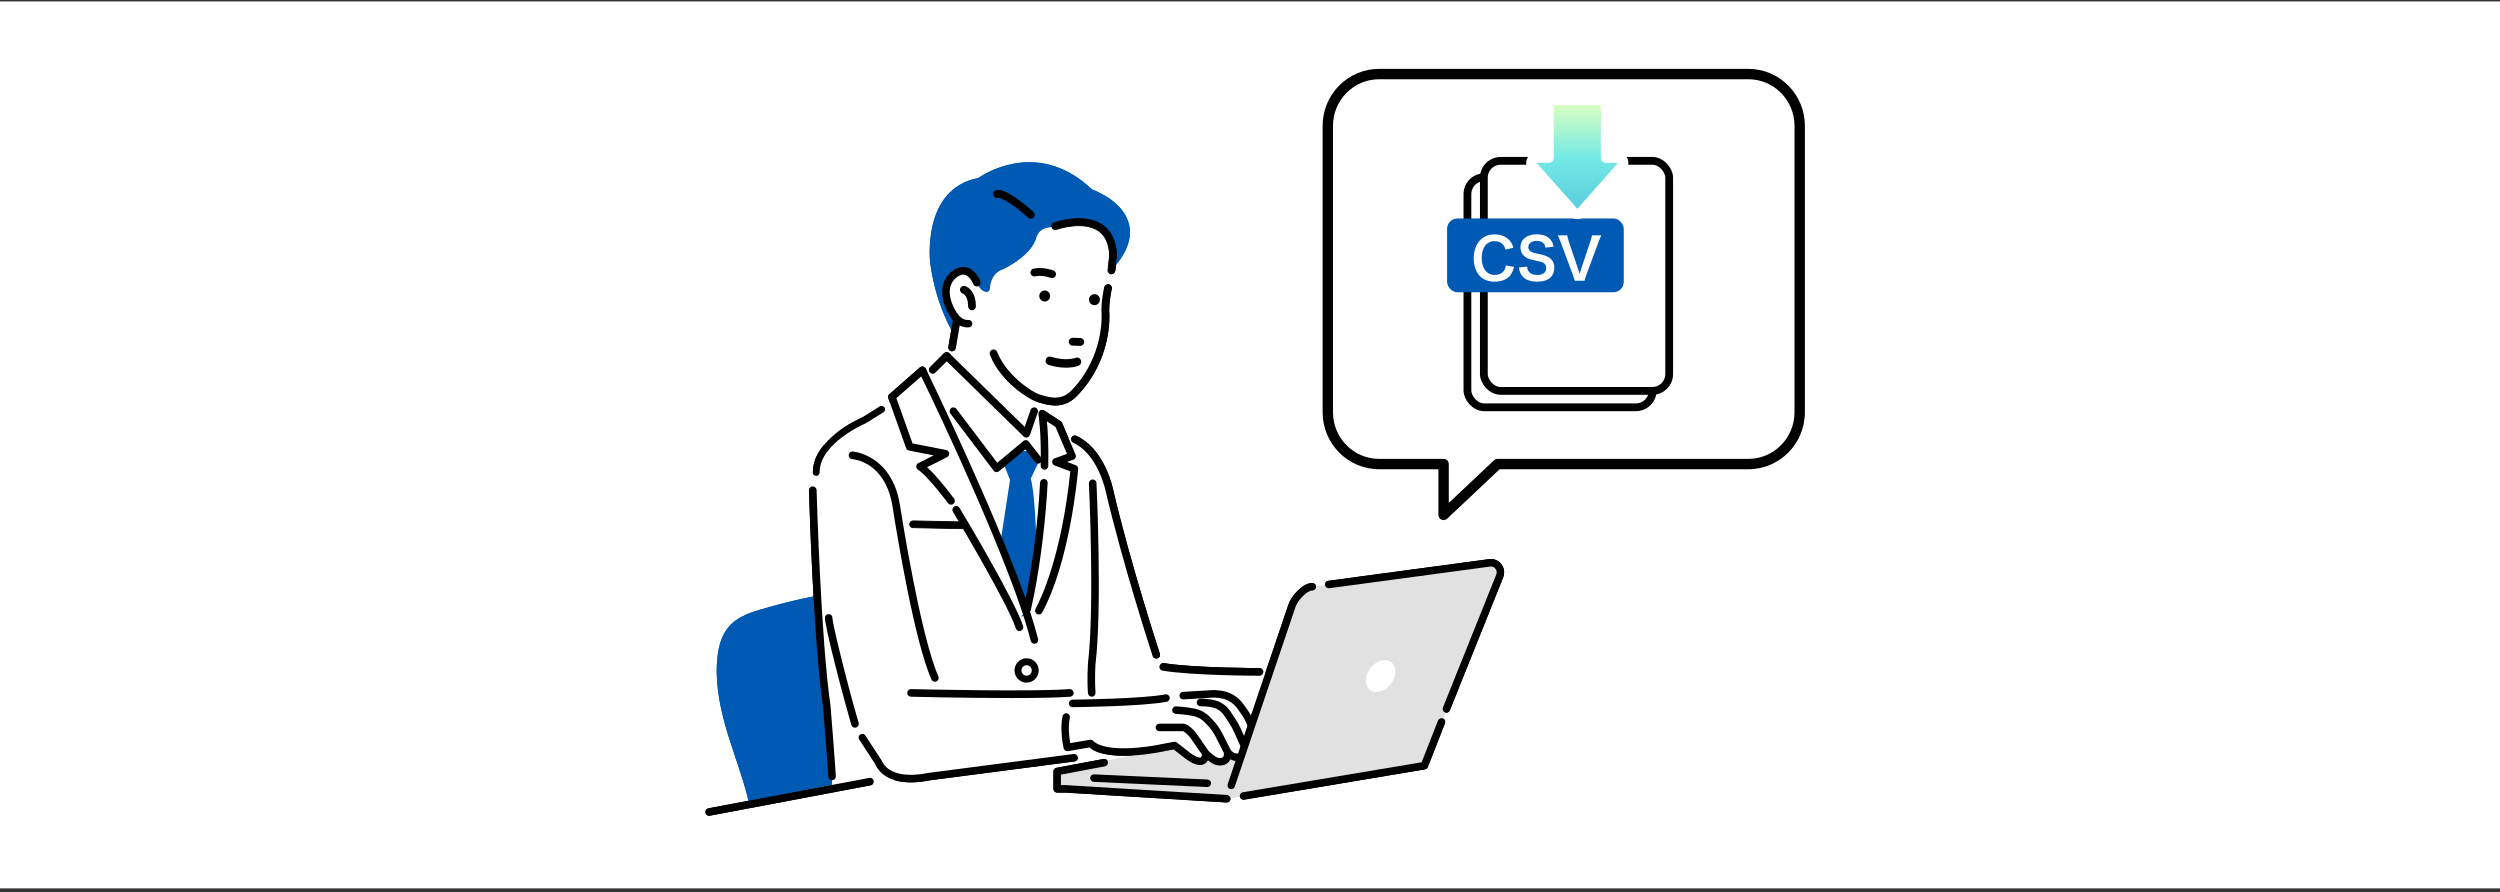<svg width="482" height="172" viewBox="0 0 482 172" fill="none" xmlns="http://www.w3.org/2000/svg">
<rect x="0" y="0" width="482" height="172" fill="#333333" stroke="none"/>
<rect width="482" height="171" transform="translate(0 0.277)" fill="white"/>
<g clip-path="url(#clip0_7003_133443)">
<path d="M171.76 124.634C171.347 121.808 170.826 119 170.202 116.21C170.084 115.69 169.878 115.237 169.338 115.066C169.188 115.019 169.023 115.005 168.878 114.939C168.784 114.896 168.601 114.693 168.465 114.575C167.732 113.937 166.69 113.563 165.727 113.525C165.333 113.511 164.892 113.573 164.549 113.79C159.065 114.438 153.638 115.516 148.328 117.033C146.023 117.69 143.526 118.314 141.591 119.808C139.629 121.325 138.737 123.646 138.404 126.053C137.77 130.6 138.563 135.195 139.756 139.587C140.967 144.04 143.145 149.495 144.342 154.468L172.713 148.805V148.29C172.732 142.593 172.582 130.269 171.76 124.634Z" fill="#005AB4"/>
<path d="M160.408 149.7C160.408 149.7 156.512 109.566 156.512 98.291C156.512 98.291 156.066 87.66 160.244 84.129L175.634 75.265L182.512 69.578L197.479 84.091L200.263 79.888L204.742 84.412C204.742 84.412 209.047 84.124 212.206 88.747C212.206 88.747 213.929 92.217 214.789 97.71C214.789 97.71 222.958 127.411 224.263 128.579L250.385 130.025L248.662 141.588L214.502 143.9L160.535 152.281L160.413 149.7H160.408Z" fill="white"/>
<path d="M160.408 149.7C160.408 149.7 156.512 109.566 156.512 98.291C156.512 98.291 156.066 87.66 160.244 84.129L175.634 75.265L182.512 69.578L197.479 84.091L200.263 79.888L204.742 84.412C204.742 84.412 209.047 84.124 212.206 88.747C212.206 88.747 213.929 92.217 214.789 97.71C214.789 97.71 222.958 127.846 224.263 128.579L250.385 130.025L248.662 141.588L214.502 143.9L160.535 152.281L160.413 149.7H160.408Z" fill="white"/>
<path d="M205.357 152.092L236.521 153.997L272.301 144.992L269.235 139.844H245.456L203.827 148.745V152.092H205.357Z" fill="#E1E1E1"/>
<path d="M210.432 149.487C210.573 149.354 210.76 149.288 210.948 149.298L232.798 150.29C232.991 150.3 233.169 150.385 233.296 150.527C233.427 150.669 233.493 150.853 233.483 151.047C233.465 151.434 233.15 151.737 232.765 151.737L210.883 150.744C210.488 150.725 210.178 150.385 210.197 149.988C210.206 149.794 210.286 149.614 210.432 149.487Z" fill="black"/>
<path d="M241.582 139.75C241.272 138.875 240.845 138.053 240.31 137.296L239.568 136.242C238.826 135.193 237.756 134.408 236.521 134.063C235.202 133.699 234.094 133.789 234.094 133.789L225.178 134.588C221.094 135.387 210.052 135.58 207.634 135.614C207.488 135.094 207.39 134.786 207.39 134.786L181.221 135.963C178.667 132.616 175.343 109.628 175.343 109.628C174.066 98.732 167.761 96.094 167.761 96.094L164.84 139.561L169.718 146.94C171.765 151.573 179.174 149.772 179.174 149.772L208.329 145.952C208.615 145.309 208.761 144.515 208.812 143.65L210.61 143.338C213.934 146.552 224.793 144.108 224.793 144.108L226.836 143.721L229.136 145.522C232.972 148.481 232.84 145.267 232.84 145.267C234.117 146.434 234.714 146.883 235.629 146.86C237.338 146.817 237.056 145.007 237.056 145.007C238.009 146.193 239.085 146.065 239.563 145.909C240.582 145.579 240.254 143.721 240.254 143.721C241.019 144.477 241.93 144.08 241.93 144.08C242.826 143.74 242.15 141.343 241.582 139.745V139.75Z" fill="white"/>
<path d="M206.15 135.625C208.568 135.592 221.094 135.389 225.178 134.59L234.094 133.791C234.094 133.791 235.202 133.701 236.521 134.065C237.756 134.41 238.822 135.195 239.568 136.244L240.31 137.299C240.845 138.055 241.272 138.878 241.582 139.752C242.15 141.35 242.831 143.747 241.929 144.087C241.929 144.087 241.019 144.489 240.253 143.728C240.253 143.728 240.582 145.586 239.563 145.916C239.084 146.072 238.009 146.2 237.056 145.014C237.056 145.014 237.338 146.824 235.629 146.867C234.714 146.89 234.117 146.441 232.84 145.274C232.84 145.274 232.967 148.488 229.136 145.529L226.836 143.728L224.793 144.115C224.793 144.115 213.929 146.559 210.61 143.345L208.812 143.657L205.145 144.267C205.145 144.267 204.305 138.537 206.15 135.635V135.625Z" fill="white"/>
<path d="M204.859 138.083C204.944 137.695 205.329 137.445 205.719 137.534C206.104 137.62 206.352 138.007 206.263 138.4C205.892 140.078 206.141 142.148 206.338 143.278L210.118 142.626C210.343 142.588 210.573 142.659 210.737 142.819C213.23 145.235 221.348 144.063 224.263 143.406L226.334 143.013C226.535 142.975 226.747 143.027 226.906 143.155L229.207 144.956C230.911 146.27 231.451 146.053 231.507 146.025C231.643 145.954 231.714 145.694 231.742 145.486L229.554 142.318C229.484 142.214 229.404 142.115 229.324 142.021C228.587 141.174 228.174 141.004 228.094 140.976H223.526C223.132 140.976 222.808 140.65 222.808 140.253C222.808 139.856 223.132 139.529 223.526 139.529H228.108C228.108 139.529 228.132 139.529 228.141 139.529C228.446 139.529 229.211 139.7 230.404 141.07C230.521 141.203 230.629 141.345 230.733 141.491L233.014 144.791C234.146 145.821 234.601 146.143 235.193 146.143C235.211 146.143 235.226 146.143 235.244 146.143C235.648 146.133 235.77 145.987 235.808 145.939C235.972 145.746 235.991 145.405 235.981 145.216L234.432 142.139C233.981 141.245 233.399 140.428 232.704 139.714L232.263 139.26C231.653 138.631 230.883 138.21 230.033 138.036C228.545 137.733 226.7 137.634 226.681 137.634C226.488 137.624 226.31 137.539 226.183 137.397C226.057 137.256 225.986 137.066 226 136.877C226.019 136.49 226.338 136.187 226.719 136.187C226.728 136.187 226.742 136.187 226.751 136.187C226.831 136.187 228.714 136.286 230.319 136.617C231.451 136.849 232.479 137.412 233.291 138.248L233.733 138.702C234.531 139.525 235.197 140.461 235.709 141.486L237.282 144.602C237.949 145.401 238.625 145.339 238.967 145.226C239.197 145.15 239.249 144.427 239.179 143.926L237.902 141.075C237.611 140.423 237.254 139.789 236.855 139.198L235.958 137.88C235.465 137.156 234.737 136.641 233.911 136.433C232.709 136.13 231.488 136.168 231.474 136.168C231.465 136.168 231.456 136.168 231.446 136.168C231.061 136.168 230.742 135.861 230.728 135.469C230.714 135.072 231.024 134.731 231.418 134.717C231.474 134.717 232.845 134.665 234.258 135.024C235.427 135.322 236.456 136.045 237.146 137.057L238.042 138.376C238.493 139.038 238.888 139.742 239.216 140.475L240.47 143.273C240.789 143.524 241.118 143.458 241.24 143.42C241.319 143.188 241.324 142.219 240.531 139.983C240.244 139.18 239.845 138.414 239.348 137.709L238.606 136.655C237.944 135.719 237.005 135.048 235.958 134.755C234.789 134.429 233.789 134.5 233.78 134.504L228.16 134.84C228.16 134.84 228.132 134.84 228.118 134.84C227.737 134.84 227.418 134.542 227.399 134.159C227.376 133.762 227.681 133.417 228.075 133.393L233.681 133.058C233.681 133.058 234.906 132.958 236.343 133.36C237.709 133.738 238.93 134.613 239.784 135.818L240.526 136.873C241.099 137.686 241.559 138.57 241.892 139.501C243.005 142.63 242.986 144.299 241.836 144.753C241.7 144.81 241.23 144.985 240.629 144.885C240.479 146.086 239.812 146.474 239.423 146.601C239.075 146.715 238.183 146.913 237.216 146.389C237.141 146.563 237.042 146.719 236.925 146.861C236.662 147.178 236.165 147.566 235.291 147.585C235.263 147.585 235.24 147.585 235.211 147.585C234.305 147.585 233.643 147.206 232.897 146.592C232.723 146.909 232.484 147.145 232.183 147.306C231.268 147.783 230.01 147.391 228.338 146.1L226.291 144.498L224.578 144.819C224.141 144.918 213.827 147.173 210.033 144.11L205.897 144.824C205.517 144.89 205.16 144.649 205.075 144.275C204.996 143.916 204.291 140.702 204.869 138.083H204.859Z" fill="black"/>
<path d="M224.943 135.299C220.305 136.207 207.342 136.335 206.793 136.344H206.788C206.394 136.344 206.075 136.023 206.07 135.626C206.07 135.224 206.385 134.898 206.784 134.893C207.333 134.888 220.249 134.742 224.671 133.877C225.065 133.801 225.441 134.056 225.516 134.449C225.591 134.841 225.338 135.224 224.948 135.299H224.943Z" fill="black"/>
<path d="M249.117 116.691L236.521 153.998L274.61 147.617L289.168 110.985C289.535 109.95 288.938 108.863 287.957 108.569C287.713 108.499 287.455 108.489 287.201 108.522L252.995 113.127C251.539 113.117 249.624 115.315 249.117 116.691Z" fill="#E1E1E1"/>
<path d="M255.61 112.258C255.727 112.102 255.896 112.007 256.084 111.979L287.108 107.8C287.483 107.748 287.84 107.772 288.164 107.871C288.835 108.074 289.403 108.552 289.723 109.185C290.046 109.824 290.089 110.547 289.849 111.223L289.84 111.251L279.53 136.948C279.417 137.223 279.159 137.402 278.863 137.402C278.769 137.402 278.68 137.383 278.596 137.35C278.417 137.279 278.277 137.138 278.201 136.963C278.126 136.783 278.126 136.589 278.197 136.41L288.497 110.726C288.6 110.429 288.577 110.117 288.441 109.838C288.3 109.559 288.051 109.346 287.755 109.256C287.629 109.218 287.478 109.209 287.305 109.233L256.281 113.411C256.093 113.44 255.906 113.388 255.751 113.274C255.596 113.156 255.497 112.986 255.474 112.792C255.45 112.598 255.497 112.409 255.615 112.258H255.61Z" fill="black"/>
<path d="M239.634 152.743L274.094 146.967L277.249 138.926C277.319 138.746 277.455 138.604 277.634 138.529C277.807 138.453 278.005 138.448 278.183 138.519C278.361 138.59 278.502 138.727 278.577 138.907C278.652 139.086 278.657 139.28 278.587 139.46L275.282 147.879C275.188 148.115 274.976 148.286 274.732 148.328L239.873 154.171C239.836 154.176 239.793 154.18 239.756 154.18C239.404 154.18 239.103 153.925 239.047 153.575C238.981 153.183 239.249 152.805 239.638 152.743H239.634Z" fill="black"/>
<path d="M236.699 151.194L248.441 116.463C248.441 116.463 248.446 116.444 248.45 116.439C249.042 114.832 251.155 112.402 253.009 112.402C253.202 112.402 253.38 112.478 253.516 112.62C253.652 112.757 253.723 112.941 253.723 113.135C253.723 113.532 253.399 113.854 252.99 113.854C252.004 113.854 250.277 115.664 249.802 116.936L238.065 151.662C237.967 151.955 237.694 152.154 237.385 152.154C237.305 152.154 237.225 152.14 237.155 152.116C236.779 151.988 236.577 151.577 236.704 151.194H236.699Z" fill="black"/>
<path d="M136.126 156.144C136.234 155.983 136.399 155.875 136.586 155.842L167.605 149.975C167.793 149.937 167.985 149.975 168.145 150.089C168.305 150.197 168.413 150.363 168.446 150.552C168.478 150.741 168.441 150.935 168.333 151.095C168.225 151.256 168.061 151.365 167.873 151.398L136.854 157.265C136.807 157.274 136.765 157.279 136.718 157.279C136.37 157.279 136.075 157.028 136.014 156.688C135.981 156.499 136.018 156.305 136.126 156.144Z" fill="black"/>
<path d="M269.019 129.429C269.038 131.045 267.78 132.766 266.212 133.272C264.644 133.778 263.353 132.875 263.334 131.253C263.315 129.637 264.573 127.916 266.141 127.41C267.709 126.904 269.001 127.807 269.019 129.429Z" fill="white"/>
<path d="M165.582 141.96C165.652 141.78 165.784 141.633 165.957 141.553C166.131 141.473 166.328 141.468 166.507 141.534C166.685 141.6 166.831 141.737 166.901 141.903L170 146.644C171.77 150.662 178.563 149.084 178.633 149.069C178.657 149.065 178.685 149.06 178.709 149.055L206.995 145.368C207.389 145.316 207.751 145.6 207.802 145.992C207.854 146.389 207.572 146.753 207.183 146.805L178.939 150.488C178.68 150.549 177.314 150.842 175.624 150.842C175.342 150.842 175.065 150.833 174.802 150.818C171.76 150.634 169.648 149.396 168.699 147.249L165.605 142.513C165.525 142.338 165.521 142.139 165.587 141.96H165.582Z" fill="black"/>
<path d="M202.924 83.686C202.924 83.686 203.145 109.819 198.042 117.42L178.507 76.534L181.169 72.289L196.488 85.142L202.924 83.691V83.686Z" fill="white"/>
<path d="M192.896 104.541L194.732 92.529L193.385 89.154C193.23 88.884 193.159 89.371 193.385 89.154L195.478 87.149C195.605 87.031 195.769 86.965 195.938 86.965H198.934C199.14 86.965 199.338 87.059 199.464 87.225L200.239 88.232C200.394 88.435 200.422 88.704 200.314 88.936L198.727 92.297C199.699 95.602 199.887 107.24 199.915 107.817C199.915 107.907 199.624 110.455 199.591 110.54L197.45 118.481C197.356 118.732 197.131 118.902 196.868 118.921C196.854 118.921 198.046 117.418 198.032 117.418C197.784 117.418 196.901 115.768 196.784 115.546L192.892 104.541C192.873 104.683 192.826 104.413 192.892 104.541H192.896Z" fill="#005AB4"/>
<path d="M197.93 126.914C199.217 126.914 200.264 127.968 200.264 129.264C200.264 130.559 199.217 131.613 197.93 131.613C196.644 131.613 195.597 130.559 195.597 129.264C195.597 127.968 196.644 126.914 197.93 126.914ZM197.93 130.266C198.48 130.266 198.926 129.817 198.926 129.264C198.926 128.71 198.48 128.261 197.93 128.261C197.381 128.261 196.935 128.71 196.935 129.264C196.935 129.817 197.381 130.266 197.93 130.266Z" fill="black"/>
<path d="M188.597 34.331C189.202 33.911 191.789 32.228 195.456 31.552C199.249 30.852 204.93 31.155 210.526 36.525C211.498 36.879 216.728 38.988 217.7 43.361C218.367 46.367 216.86 49.676 213.212 53.188C213.165 53.231 213.113 53.269 213.062 53.297L202.752 58.748C202.752 58.748 202.714 58.767 202.691 58.776L188.672 64.501L185.794 66.24C185.681 66.311 185.555 66.34 185.428 66.335C185.231 66.33 185.038 66.236 184.911 66.065C184.738 65.829 180.597 60.147 179.348 50.735C179.329 50.593 177.62 36.444 188.592 34.327L188.597 34.331Z" fill="#005AB4"/>
<path d="M177.837 71.394C177.837 71.394 194.93 104.901 198.705 120.326C198.705 120.326 182.499 93.301 177.391 89.949L182.273 87.491L175.391 86.148L171.963 76.543L177.832 71.394H177.837Z" fill="white"/>
<path d="M200.924 79.773C200.924 79.773 202.924 92.381 198.704 114.287L198.037 117.416L198.704 120.324C198.704 120.324 207.582 99.108 207.14 90.391L203.586 89.048L206.694 87.933L204.089 81.83L200.92 79.773H200.924Z" fill="white"/>
<path d="M182.109 68.387L183.118 69.328C183.719 66.931 184.564 63.211 184.475 61.603C184.475 61.603 180.607 56.484 183.137 53.657C183.137 53.657 186.47 50.187 188.33 54.498L188.79 55.335C189.081 55.865 189.602 56.224 190.198 56.309C190.55 56.285 190.827 56.006 190.851 55.652C190.912 54.617 191.306 52.575 193.452 51.903C193.452 51.903 198.893 49.355 199.813 45.824C200.057 44.888 200.799 44.165 201.743 43.957C202.053 43.891 202.386 43.815 202.729 43.744C206.452 42.94 207.24 42.189 210.315 43.356C214.813 45.068 213.804 47.739 214.231 48.254C214.231 48.254 214.588 47.483 214.146 50.934C214.146 50.934 212.78 58.942 213.47 61.537C213.47 61.537 213.47 62.696 213.034 64.227C212.564 67.13 211.269 71.465 207.729 75.738C206.269 77.501 203.865 78.087 201.715 77.326C200.959 77.062 200.466 77.114 199.823 76.891C199.752 77.378 199.992 76.901 199.926 77.681L201.466 81.534L201.808 84.677L201.757 88.832L197.987 84.753L193.583 88.516L191.672 89.04L178.212 72.5L182.123 68.378L182.109 68.387Z" fill="white"/>
<path d="M166.324 80.442L169.657 78.367C169.962 78.178 170.366 78.272 170.554 78.58C170.742 78.887 170.648 79.289 170.342 79.483L166.967 81.581C166.939 81.6 166.906 81.615 166.878 81.629C166.788 81.666 157.981 85.444 158.023 91.088C158.023 91.447 157.737 91.745 157.38 91.75H157.375C157.018 91.75 156.727 91.461 156.723 91.102C156.676 84.758 165.502 80.801 166.324 80.447V80.442Z" fill="black"/>
<path d="M163.873 87.237C164.018 87.105 164.206 87.038 164.398 87.053C164.474 87.053 171.891 87.592 173.502 97.306V97.349C173.91 99.92 177.521 122.677 180.915 130.406C180.995 130.586 180.999 130.784 180.929 130.969C180.859 131.153 180.722 131.295 180.544 131.375C180.45 131.418 180.352 131.437 180.248 131.437C179.957 131.437 179.694 131.267 179.577 130.997C176.319 123.575 173.023 103.65 172.089 97.717L172.06 97.542C170.647 89.014 164.577 88.537 164.319 88.523C163.915 88.499 163.61 88.149 163.633 87.748C163.643 87.554 163.732 87.369 163.877 87.242L163.873 87.237Z" fill="black"/>
<path d="M156.174 94.025C156.31 93.884 156.488 93.799 156.686 93.794C156.873 93.784 157.056 93.851 157.202 93.988C157.347 94.125 157.432 94.314 157.441 94.527C157.474 95.699 158.268 123.349 160.113 135.985C160.113 135.999 160.113 136.018 160.117 136.032C160.155 136.481 161.019 147.079 161.146 149.66C161.155 149.859 161.089 150.043 160.958 150.19C160.826 150.336 160.648 150.422 160.451 150.431H160.418C160.028 150.431 159.709 150.124 159.69 149.731C159.573 147.306 158.761 137.303 158.667 136.178C156.756 123.084 155.991 94.834 155.981 94.55C155.977 94.352 156.047 94.167 156.178 94.025H156.174Z" fill="black"/>
<path d="M159.071 118.921C159.188 118.534 159.601 118.316 159.986 118.435C160.333 118.543 160.545 118.884 160.493 119.229C160.531 120.335 163.268 131.6 165.54 139.357C165.596 139.546 165.573 139.745 165.479 139.915C165.385 140.09 165.23 140.213 165.042 140.27C164.977 140.289 164.906 140.298 164.836 140.298C164.517 140.298 164.226 140.081 164.136 139.769C162.742 135.004 158.751 119.947 159.066 118.917L159.071 118.921Z" fill="black"/>
<path d="M175.169 133.032C175.309 132.905 175.483 132.843 175.671 132.857C175.901 132.862 198.854 133.429 206.215 132.857C206.234 132.857 206.248 132.857 206.267 132.857C206.647 132.857 206.971 133.151 207 133.538C207.032 133.945 206.727 134.299 206.328 134.328C204.126 134.498 200.323 134.583 195.028 134.583C186.032 134.583 175.727 134.332 175.633 134.328C175.436 134.323 175.258 134.243 175.122 134.101C174.985 133.959 174.915 133.77 174.92 133.576C174.924 133.368 175.014 133.174 175.169 133.037V133.032Z" fill="black"/>
<path d="M185.412 101.929C185.765 101.929 186.056 101.645 186.06 101.286C186.07 100.927 185.783 100.624 185.422 100.62L176.042 100.426C175.68 100.44 175.384 100.705 175.38 101.069C175.37 101.428 175.657 101.731 176.018 101.735L185.394 101.929H185.408H185.412Z" fill="black"/>
<path d="M185.414 102.012C185.808 102.012 186.137 101.691 186.146 101.289C186.156 100.883 185.832 100.547 185.428 100.538L176.052 100.344C175.635 100.358 175.315 100.67 175.306 101.067C175.297 101.474 175.62 101.809 176.024 101.819L185.405 102.012H185.419H185.414ZM176.052 100.509L185.428 100.703C185.743 100.708 185.991 100.972 185.987 101.289C185.982 101.601 185.724 101.852 185.419 101.852H185.405L176.029 101.658C175.714 101.653 175.466 101.388 175.47 101.072C175.475 100.764 175.728 100.523 176.057 100.509H176.052Z" fill="black"/>
<path d="M223.54 128.46C223.573 128.266 223.676 128.096 223.836 127.978C223.995 127.864 224.188 127.817 224.38 127.85C230.188 128.796 242.704 128.805 242.826 128.805C243.23 128.805 243.559 129.136 243.559 129.543C243.559 129.949 243.23 130.28 242.826 130.28C242.31 130.28 230.07 130.271 224.145 129.306C223.746 129.24 223.474 128.862 223.54 128.46Z" fill="black"/>
<path d="M206.564 84.398C206.733 84.029 207.17 83.868 207.536 84.034C209.803 85.079 211.742 87.192 213.141 90.141C214.235 92.453 214.63 94.472 214.644 94.552C218.066 109.093 223.569 125.884 223.616 126.021C223.752 126.404 223.55 126.825 223.17 126.962C223.09 126.99 223.01 127.004 222.926 127.004C222.616 127.004 222.339 126.806 222.235 126.513C222.188 126.376 216.625 109.377 213.212 94.864C213.198 94.793 211.771 87.608 206.926 85.372C206.747 85.291 206.611 85.145 206.545 84.96C206.475 84.776 206.484 84.577 206.564 84.398Z" fill="black"/>
<path d="M209.755 127.91C211.069 116.943 209.952 93.453 209.943 93.217C209.924 92.81 210.234 92.465 210.638 92.442C211.041 92.432 211.384 92.739 211.403 93.141C211.412 93.378 212.53 117.042 211.21 128.052C211.192 128.35 211.032 131.04 211.21 133.536C211.224 133.729 211.163 133.923 211.037 134.07C210.91 134.216 210.731 134.306 210.534 134.32C210.515 134.32 210.497 134.32 210.483 134.32C210.102 134.32 209.783 134.018 209.755 133.635C209.558 130.85 209.755 127.939 209.755 127.905V127.91Z" fill="black"/>
<path d="M196.558 121.573C196.628 121.573 196.694 121.564 196.765 121.54C197.107 121.427 197.29 121.053 197.178 120.713C195.45 115.489 185.337 98.604 184.905 97.933C184.713 97.63 184.309 97.54 184.009 97.739C183.708 97.933 183.619 98.339 183.816 98.642C183.92 98.802 194.267 116.057 195.948 121.124C196.037 121.399 196.29 121.573 196.563 121.573H196.558Z" fill="black"/>
<path d="M196.558 121.657C196.638 121.657 196.713 121.643 196.788 121.619C196.976 121.558 197.126 121.426 197.211 121.251C197.3 121.076 197.314 120.877 197.248 120.688C195.544 115.545 185.558 98.806 184.966 97.893C184.863 97.728 184.699 97.614 184.506 97.572C184.314 97.529 184.121 97.567 183.957 97.671C183.793 97.78 183.68 97.941 183.638 98.134C183.596 98.328 183.633 98.522 183.736 98.688C183.835 98.839 194.201 116.15 195.858 121.151C195.957 121.454 196.239 121.657 196.553 121.657H196.558ZM184.356 97.714C184.398 97.714 184.436 97.714 184.478 97.728C184.628 97.761 184.755 97.851 184.835 97.978C185.422 98.895 195.398 115.606 197.098 120.74C197.145 120.887 197.135 121.043 197.07 121.175C196.999 121.312 196.887 121.416 196.741 121.463C196.685 121.482 196.624 121.492 196.563 121.492C196.319 121.492 196.098 121.336 196.023 121.099C194.323 115.97 183.981 98.749 183.882 98.598C183.797 98.47 183.769 98.314 183.802 98.168C183.835 98.016 183.919 97.889 184.051 97.808C184.145 97.747 184.248 97.714 184.361 97.714H184.356Z" fill="black"/>
<path d="M171.483 75.987L177.352 70.839C177.521 70.692 177.751 70.631 177.971 70.673C178.197 70.716 178.38 70.858 178.483 71.066C178.633 71.359 191.619 98.101 197.718 115.388L197.981 114.155C199.239 107.631 200.164 99.94 200.521 93.052C200.54 92.66 200.868 92.353 201.263 92.353C201.272 92.353 201.281 92.353 201.291 92.353C201.694 92.371 202.004 92.721 201.986 93.128C201.624 100.082 200.69 107.848 199.417 114.448L198.751 117.577C198.723 117.7 198.657 117.809 198.582 117.899C199.225 119.851 199.755 121.643 200.14 123.203C200.239 123.595 199.995 123.997 199.605 124.096C199.549 124.11 199.488 124.115 199.432 124.115C199.093 124.115 198.802 123.883 198.723 123.552C195.366 109.829 180.53 78.473 177.605 72.569L172.821 76.762L175.939 85.498L182.413 86.76C182.718 86.822 182.957 87.072 183 87.384C183.042 87.696 182.882 88.004 182.601 88.141L178.746 90.079C180.028 91.227 181.727 93.203 183.939 96.12C184.056 96.276 184.108 96.47 184.084 96.664C184.061 96.858 183.957 97.032 183.802 97.151C183.647 97.269 183.46 97.321 183.263 97.297C183.07 97.274 182.896 97.17 182.779 97.014C179.455 92.636 177.793 91.086 176.99 90.556C176.77 90.414 176.643 90.159 176.657 89.899C176.671 89.634 176.826 89.398 177.061 89.284L180.018 87.796L175.248 86.864C174.995 86.817 174.788 86.633 174.699 86.391L171.272 76.786C171.169 76.497 171.253 76.181 171.478 75.982L171.483 75.987Z" fill="black"/>
<path d="M199.592 117.946C199.536 117.757 199.56 117.558 199.649 117.388C200.799 115.256 204.672 107.054 206.358 90.882L203.334 89.739C203.048 89.63 202.855 89.351 202.86 89.044C202.86 88.736 203.057 88.457 203.344 88.358L205.719 87.502L203.508 82.326L201.846 81.248C202.015 82.969 202.193 85.815 202.109 89.833C202.1 90.23 201.776 90.552 201.362 90.552C200.959 90.542 200.639 90.207 200.649 89.8C200.785 83.423 200.231 80.038 200.208 79.896C200.156 79.608 200.283 79.32 200.522 79.154C200.766 78.993 201.081 78.989 201.32 79.15L204.485 81.206C204.607 81.286 204.705 81.4 204.762 81.532L207.367 87.635C207.447 87.819 207.447 88.037 207.367 88.221C207.287 88.405 207.132 88.552 206.945 88.618L205.719 89.058L207.4 89.691C207.705 89.805 207.902 90.117 207.869 90.466C207.715 92.263 206.203 108.312 200.935 118.083C200.808 118.319 200.56 118.466 200.292 118.466C200.17 118.466 200.053 118.438 199.945 118.376C199.771 118.282 199.649 118.126 199.592 117.937V117.946Z" fill="black"/>
<path d="M201.459 56.008C200.877 55.989 200.389 56.448 200.37 57.034C200.351 57.62 200.807 58.112 201.389 58.131C201.971 58.15 202.459 57.691 202.478 57.105C202.497 56.519 202.041 56.027 201.459 56.008Z" fill="black"/>
<path d="M209.958 57.741C209.939 58.327 210.394 58.819 210.977 58.838C211.559 58.857 212.047 58.398 212.066 57.812C212.085 57.226 211.629 56.734 211.047 56.715C210.465 56.697 209.977 57.155 209.958 57.741Z" fill="black"/>
<path d="M191.897 36.717C193.521 35.965 197.578 39.359 199.244 40.853C199.554 41.132 199.582 41.609 199.305 41.921C199.164 42.082 198.958 42.177 198.742 42.177C198.732 42.177 198.728 42.177 198.718 42.177C198.545 42.172 198.376 42.101 198.244 41.987C194.141 38.31 192.615 38.139 192.413 38.135C192.061 38.234 191.686 38.059 191.531 37.724C191.357 37.345 191.521 36.896 191.902 36.721L191.897 36.717Z" fill="black"/>
<path d="M199.254 51.801C201.019 51.404 202.897 52.071 203.108 52.146C203.498 52.293 203.695 52.728 203.55 53.115C203.437 53.423 203.151 53.612 202.846 53.612C202.761 53.612 202.672 53.597 202.587 53.564C202.573 53.56 200.949 52.969 199.583 53.276C199.503 53.295 199.418 53.3 199.338 53.29C199.019 53.257 198.756 53.021 198.686 52.704C198.597 52.297 198.85 51.891 199.254 51.801Z" fill="black"/>
<path d="M208.262 66.681L206.783 66.634C206.581 66.629 206.398 66.544 206.257 66.398C206.121 66.251 206.046 66.057 206.055 65.854C206.06 65.651 206.145 65.466 206.29 65.325C206.436 65.188 206.628 65.117 206.83 65.121L208.309 65.169C208.722 65.183 209.051 65.533 209.037 65.949C209.023 66.355 208.689 66.681 208.285 66.681C208.276 66.681 208.271 66.681 208.262 66.681Z" fill="black"/>
<path d="M201.62 69.329C201.681 69.121 201.822 68.946 202.014 68.846C202.207 68.742 202.423 68.724 202.634 68.785C205.592 69.693 207.319 69.002 207.333 68.998C207.742 68.823 208.221 69.017 208.395 69.428C208.479 69.626 208.484 69.849 208.404 70.052C208.324 70.255 208.169 70.416 207.972 70.501C207.939 70.515 207.197 70.832 205.887 70.884C205.77 70.884 205.653 70.889 205.535 70.889C204.465 70.889 203.333 70.709 202.164 70.35C201.958 70.288 201.784 70.146 201.686 69.953C201.582 69.759 201.564 69.537 201.625 69.329H201.62Z" fill="black"/>
<path d="M191.282 67.431C191.469 67.355 191.671 67.36 191.859 67.44C192.042 67.521 192.183 67.667 192.258 67.856C194.094 72.55 199.216 75.651 200.178 75.963L200.225 75.978C202.249 76.63 204.535 77.372 206.559 75.297C212.92 68.778 212.39 60.59 212.38 60.505C212.221 58.279 212.864 55.49 212.887 55.371C212.981 54.965 213.385 54.715 213.789 54.809C214.192 54.904 214.441 55.31 214.347 55.717C214.343 55.745 213.732 58.421 213.873 60.392C213.901 60.756 214.441 69.364 207.624 76.351C206.427 77.575 205.061 78.176 203.451 78.176C203.38 78.176 203.305 78.176 203.235 78.176C201.976 78.133 200.798 77.755 199.761 77.419L199.714 77.405C198.418 76.984 192.915 73.675 190.854 68.414C190.704 68.026 190.892 67.587 191.277 67.431H191.282Z" fill="black"/>
<path d="M214.264 52.778C214.611 52.787 214.911 52.532 214.949 52.178L215.264 49.28C215.264 49.247 215.268 49.214 215.264 49.181C215.16 46.5 214.245 44.548 212.536 43.375C209.015 40.96 203.461 42.865 203.226 42.95C202.879 43.073 202.691 43.456 202.813 43.81C202.935 44.16 203.315 44.349 203.667 44.226C203.719 44.207 208.827 42.458 211.785 44.496C213.109 45.403 213.827 46.982 213.921 49.185L213.611 52.031C213.569 52.4 213.836 52.735 214.203 52.778C214.221 52.778 214.235 52.778 214.254 52.778H214.264Z" fill="black"/>
<path d="M214.286 52.862C214.667 52.862 214.991 52.569 215.033 52.186L215.348 49.289C215.348 49.251 215.352 49.213 215.348 49.175C215.244 46.467 214.315 44.495 212.587 43.309C209.033 40.874 203.441 42.789 203.202 42.874C202.812 43.011 202.606 43.441 202.742 43.838C202.878 44.23 203.305 44.443 203.7 44.306C203.751 44.287 208.812 42.552 211.747 44.566C213.047 45.46 213.756 47.015 213.85 49.189L213.54 52.026C213.517 52.229 213.573 52.423 213.7 52.584C213.826 52.739 214.005 52.839 214.202 52.862C214.23 52.862 214.258 52.862 214.282 52.862H214.286ZM214.268 52.697C214.254 52.697 214.235 52.697 214.221 52.697C214.066 52.678 213.925 52.602 213.826 52.48C213.728 52.357 213.686 52.201 213.7 52.045L214.009 49.199C213.916 46.958 213.183 45.356 211.84 44.434C208.84 42.373 203.7 44.136 203.648 44.155C203.343 44.264 203.005 44.098 202.897 43.791C202.789 43.484 202.953 43.143 203.258 43.035C203.493 42.954 209.009 41.059 212.498 43.45C214.183 44.604 215.085 46.537 215.188 49.189C215.188 49.218 215.188 49.251 215.188 49.279L214.873 52.177C214.84 52.484 214.578 52.711 214.268 52.706V52.697Z" fill="black"/>
<path d="M179.3 70.81L182.004 68.106C182.286 67.827 182.746 67.823 183.027 68.101L197.558 82.302L198.694 79.035C198.825 78.653 199.243 78.449 199.628 78.582C200.009 78.714 200.21 79.135 200.079 79.522L198.563 83.876C198.478 84.112 198.286 84.292 198.041 84.349C197.985 84.363 197.929 84.368 197.872 84.368C197.68 84.368 197.502 84.292 197.365 84.16L182.53 69.657L180.333 71.85C180.196 71.987 180.013 72.063 179.816 72.063C179.619 72.063 179.436 71.982 179.3 71.845C179.018 71.557 179.018 71.089 179.3 70.805V70.81Z" fill="black"/>
<path d="M183.371 78.696C183.526 78.578 183.723 78.526 183.916 78.555C184.108 78.583 184.282 78.682 184.399 78.838L192.263 89.224L197.301 85.031C197.456 84.903 197.653 84.842 197.845 84.865C198.042 84.884 198.221 84.988 198.343 85.144L200.723 88.193C200.845 88.349 200.897 88.543 200.873 88.737C200.85 88.931 200.751 89.106 200.601 89.229C200.446 89.352 200.254 89.403 200.061 89.38C199.869 89.356 199.695 89.257 199.573 89.106L197.657 86.652L192.61 90.855C192.479 90.963 192.315 91.025 192.146 91.025C192.118 91.025 192.089 91.025 192.061 91.02C191.864 90.997 191.681 90.893 191.564 90.737L183.24 79.741C182.995 79.419 183.056 78.956 183.38 78.71L183.371 78.696Z" fill="black"/>
<path d="M187.38 59.811C186.977 59.797 186.657 59.466 186.653 59.059C186.634 56.955 185.676 56.615 185.639 56.601C185.249 56.492 185.014 56.086 185.108 55.688C185.155 55.49 185.277 55.325 185.451 55.221C185.625 55.117 185.826 55.088 186.019 55.135C186.103 55.159 188.127 55.703 188.15 59.045C188.15 59.461 187.817 59.806 187.404 59.806H187.376L187.38 59.811Z" fill="black"/>
<path d="M181.69 55.583C181.868 54.023 182.793 52.648 184.169 51.901C185.037 51.433 185.882 51.347 186.685 51.65C188.262 52.246 188.985 54.16 189.018 54.241C189.159 54.619 188.967 55.044 188.591 55.191C188.211 55.333 187.793 55.139 187.647 54.761C187.643 54.746 187.103 53.385 186.173 53.03C185.779 52.884 185.347 52.936 184.863 53.201C183.91 53.716 183.267 54.671 183.145 55.753C183.032 56.732 183.192 58.264 184.436 60.249C184.469 60.282 184.502 60.325 184.53 60.367C185.492 61.833 186.596 61.691 186.638 61.686C187.028 61.629 187.389 61.894 187.455 62.282C187.516 62.669 187.267 63.038 186.882 63.104C186.863 63.104 186.737 63.128 186.539 63.128C186.201 63.128 185.643 63.062 185.028 62.75L184.295 67.127C184.239 67.467 183.948 67.727 183.6 67.742C183.591 67.742 183.582 67.742 183.572 67.742C183.53 67.742 183.492 67.742 183.45 67.732C183.258 67.699 183.089 67.595 182.976 67.434C182.863 67.274 182.816 67.08 182.849 66.886L183.704 61.795C181.765 59.081 181.539 56.926 181.69 55.588V55.583Z" fill="black"/>
<path d="M203.69 148.037L212.755 146.331C212.943 146.293 213.136 146.331 213.295 146.444C213.455 146.553 213.563 146.718 213.596 146.907C213.633 147.096 213.591 147.29 213.483 147.451C213.375 147.612 213.211 147.72 213.023 147.753L204.544 149.347V151.365H205.356C205.356 151.365 205.385 151.365 205.399 151.365L236.563 153.27C236.957 153.294 237.262 153.639 237.239 154.036C237.215 154.419 236.901 154.717 236.521 154.717C236.507 154.717 236.492 154.717 236.474 154.717L205.333 152.812H203.816C203.422 152.812 203.098 152.485 203.098 152.088V148.741C203.098 148.392 203.347 148.094 203.685 148.028L203.69 148.037Z" fill="black"/>
</g>
<g clip-path="url(#clip1_7003_133443)">
<path d="M171.76 124.634C171.347 121.808 170.826 119 170.202 116.21C170.084 115.69 169.878 115.237 169.338 115.066C169.188 115.019 169.023 115.005 168.878 114.939C168.784 114.896 168.601 114.693 168.465 114.575C167.732 113.937 166.69 113.563 165.727 113.525C165.333 113.511 164.892 113.573 164.549 113.79C159.065 114.438 153.638 115.516 148.328 117.033C146.023 117.69 143.526 118.314 141.591 119.808C139.629 121.325 138.737 123.646 138.404 126.053C137.77 130.6 138.563 135.195 139.756 139.587C140.967 144.04 143.145 149.495 144.342 154.468L172.713 148.805V148.29C172.732 142.593 172.582 130.269 171.76 124.634Z" fill="#005AB4"/>
<path d="M160.408 149.7C160.408 149.7 156.512 109.566 156.512 98.291C156.512 98.291 156.066 87.66 160.244 84.129L175.634 75.265L182.512 69.578L197.479 84.091L200.263 79.888L204.742 84.412C204.742 84.412 209.047 84.124 212.206 88.747C212.206 88.747 213.929 92.217 214.789 97.71C214.789 97.71 222.958 127.411 224.263 128.579L250.385 130.025L248.662 141.588L214.502 143.9L160.535 152.281L160.413 149.7H160.408Z" fill="white"/>
<path d="M160.408 149.7C160.408 149.7 156.512 109.566 156.512 98.291C156.512 98.291 156.066 87.66 160.244 84.129L175.634 75.265L182.512 69.578L197.479 84.091L200.263 79.888L204.742 84.412C204.742 84.412 209.047 84.124 212.206 88.747C212.206 88.747 213.929 92.217 214.789 97.71C214.789 97.71 222.958 127.846 224.263 128.579L250.385 130.025L248.662 141.588L214.502 143.9L160.535 152.281L160.413 149.7H160.408Z" fill="white"/>
<path d="M205.357 152.092L236.521 153.997L272.301 144.992L269.235 139.844H245.456L203.827 148.745V152.092H205.357Z" fill="#E1E1E1"/>
<path d="M210.432 149.487C210.573 149.354 210.76 149.288 210.948 149.298L232.798 150.29C232.991 150.3 233.169 150.385 233.296 150.527C233.427 150.669 233.493 150.853 233.483 151.047C233.465 151.434 233.15 151.737 232.765 151.737L210.883 150.744C210.488 150.725 210.178 150.385 210.197 149.988C210.206 149.794 210.286 149.614 210.432 149.487Z" fill="black"/>
<path d="M241.582 139.75C241.272 138.875 240.845 138.053 240.31 137.296L239.568 136.242C238.826 135.193 237.756 134.408 236.521 134.063C235.202 133.699 234.094 133.789 234.094 133.789L225.178 134.588C221.094 135.387 210.052 135.58 207.634 135.614C207.488 135.094 207.39 134.786 207.39 134.786L181.221 135.963C178.667 132.616 175.343 109.628 175.343 109.628C174.066 98.732 167.761 96.094 167.761 96.094L164.84 139.561L169.718 146.94C171.765 151.573 179.174 149.772 179.174 149.772L208.329 145.952C208.615 145.309 208.761 144.515 208.812 143.65L210.61 143.338C213.934 146.552 224.793 144.108 224.793 144.108L226.836 143.721L229.136 145.522C232.972 148.481 232.84 145.267 232.84 145.267C234.117 146.434 234.714 146.883 235.629 146.86C237.338 146.817 237.056 145.007 237.056 145.007C238.009 146.193 239.085 146.065 239.563 145.909C240.582 145.579 240.254 143.721 240.254 143.721C241.019 144.477 241.93 144.08 241.93 144.08C242.826 143.74 242.15 141.343 241.582 139.745V139.75Z" fill="white"/>
<path d="M206.15 135.625C208.568 135.592 221.094 135.389 225.178 134.59L234.094 133.791C234.094 133.791 235.202 133.701 236.521 134.065C237.756 134.41 238.822 135.195 239.568 136.244L240.31 137.299C240.845 138.055 241.272 138.878 241.582 139.752C242.15 141.35 242.831 143.747 241.929 144.087C241.929 144.087 241.019 144.489 240.253 143.728C240.253 143.728 240.582 145.586 239.563 145.916C239.084 146.072 238.009 146.2 237.056 145.014C237.056 145.014 237.338 146.824 235.629 146.867C234.714 146.89 234.117 146.441 232.84 145.274C232.84 145.274 232.967 148.488 229.136 145.529L226.836 143.728L224.793 144.115C224.793 144.115 213.929 146.559 210.61 143.345L208.812 143.657L205.145 144.267C205.145 144.267 204.305 138.537 206.15 135.635V135.625Z" fill="white"/>
<path d="M204.859 138.083C204.944 137.695 205.329 137.445 205.719 137.534C206.104 137.62 206.352 138.007 206.263 138.4C205.892 140.078 206.141 142.148 206.338 143.278L210.118 142.626C210.343 142.588 210.573 142.659 210.737 142.819C213.23 145.235 221.348 144.063 224.263 143.406L226.334 143.013C226.535 142.975 226.747 143.027 226.906 143.155L229.207 144.956C230.911 146.27 231.451 146.053 231.507 146.025C231.643 145.954 231.714 145.694 231.742 145.486L229.554 142.318C229.484 142.214 229.404 142.115 229.324 142.021C228.587 141.174 228.174 141.004 228.094 140.976H223.526C223.132 140.976 222.808 140.65 222.808 140.253C222.808 139.856 223.132 139.529 223.526 139.529H228.108C228.108 139.529 228.132 139.529 228.141 139.529C228.446 139.529 229.211 139.7 230.404 141.07C230.521 141.203 230.629 141.345 230.733 141.491L233.014 144.791C234.146 145.821 234.601 146.143 235.193 146.143C235.211 146.143 235.226 146.143 235.244 146.143C235.648 146.133 235.77 145.987 235.808 145.939C235.972 145.746 235.991 145.405 235.981 145.216L234.432 142.139C233.981 141.245 233.399 140.428 232.704 139.714L232.263 139.26C231.653 138.631 230.883 138.21 230.033 138.036C228.545 137.733 226.7 137.634 226.681 137.634C226.488 137.624 226.31 137.539 226.183 137.397C226.057 137.256 225.986 137.066 226 136.877C226.019 136.49 226.338 136.187 226.719 136.187C226.728 136.187 226.742 136.187 226.751 136.187C226.831 136.187 228.714 136.286 230.319 136.617C231.451 136.849 232.479 137.412 233.291 138.248L233.733 138.702C234.531 139.525 235.197 140.461 235.709 141.486L237.282 144.602C237.949 145.401 238.625 145.339 238.967 145.226C239.197 145.15 239.249 144.427 239.179 143.926L237.902 141.075C237.611 140.423 237.254 139.789 236.855 139.198L235.958 137.88C235.465 137.156 234.737 136.641 233.911 136.433C232.709 136.13 231.488 136.168 231.474 136.168C231.465 136.168 231.456 136.168 231.446 136.168C231.061 136.168 230.742 135.861 230.728 135.469C230.714 135.072 231.024 134.731 231.418 134.717C231.474 134.717 232.845 134.665 234.258 135.024C235.427 135.322 236.456 136.045 237.146 137.057L238.042 138.376C238.493 139.038 238.888 139.742 239.216 140.475L240.47 143.273C240.789 143.524 241.118 143.458 241.24 143.42C241.319 143.188 241.324 142.219 240.531 139.983C240.244 139.18 239.845 138.414 239.348 137.709L238.606 136.655C237.944 135.719 237.005 135.048 235.958 134.755C234.789 134.429 233.789 134.5 233.78 134.504L228.16 134.84C228.16 134.84 228.132 134.84 228.118 134.84C227.737 134.84 227.418 134.542 227.399 134.159C227.376 133.762 227.681 133.417 228.075 133.393L233.681 133.058C233.681 133.058 234.906 132.958 236.343 133.36C237.709 133.738 238.93 134.613 239.784 135.818L240.526 136.873C241.099 137.686 241.559 138.57 241.892 139.501C243.005 142.63 242.986 144.299 241.836 144.753C241.7 144.81 241.23 144.985 240.629 144.885C240.479 146.086 239.812 146.474 239.423 146.601C239.075 146.715 238.183 146.913 237.216 146.389C237.141 146.563 237.042 146.719 236.925 146.861C236.662 147.178 236.165 147.566 235.291 147.585C235.263 147.585 235.24 147.585 235.211 147.585C234.305 147.585 233.643 147.206 232.897 146.592C232.723 146.909 232.484 147.145 232.183 147.306C231.268 147.783 230.01 147.391 228.338 146.1L226.291 144.498L224.578 144.819C224.141 144.918 213.827 147.173 210.033 144.11L205.897 144.824C205.517 144.89 205.16 144.649 205.075 144.275C204.996 143.916 204.291 140.702 204.869 138.083H204.859Z" fill="black"/>
<path d="M224.943 135.299C220.305 136.207 207.342 136.335 206.793 136.344H206.788C206.394 136.344 206.075 136.023 206.07 135.626C206.07 135.224 206.385 134.898 206.784 134.893C207.333 134.888 220.249 134.742 224.671 133.877C225.065 133.801 225.441 134.056 225.516 134.449C225.591 134.841 225.338 135.224 224.948 135.299H224.943Z" fill="black"/>
<path d="M249.117 116.691L236.521 153.998L274.61 147.617L289.168 110.985C289.535 109.95 288.938 108.863 287.957 108.569C287.713 108.499 287.455 108.489 287.201 108.522L252.995 113.127C251.539 113.117 249.624 115.315 249.117 116.691Z" fill="#E1E1E1"/>
<path d="M255.61 112.258C255.727 112.102 255.896 112.007 256.084 111.979L287.108 107.8C287.483 107.748 287.84 107.772 288.164 107.871C288.835 108.074 289.403 108.552 289.723 109.185C290.046 109.824 290.089 110.547 289.849 111.223L289.84 111.251L279.53 136.948C279.417 137.223 279.159 137.402 278.863 137.402C278.769 137.402 278.68 137.383 278.596 137.35C278.417 137.279 278.277 137.138 278.201 136.963C278.126 136.783 278.126 136.589 278.197 136.41L288.497 110.726C288.6 110.429 288.577 110.117 288.441 109.838C288.3 109.559 288.051 109.346 287.755 109.256C287.629 109.218 287.478 109.209 287.305 109.233L256.281 113.411C256.093 113.44 255.906 113.388 255.751 113.274C255.596 113.156 255.497 112.986 255.474 112.792C255.45 112.598 255.497 112.409 255.615 112.258H255.61Z" fill="black"/>
<path d="M239.634 152.743L274.094 146.967L277.249 138.926C277.319 138.746 277.455 138.604 277.634 138.529C277.807 138.453 278.005 138.448 278.183 138.519C278.361 138.59 278.502 138.727 278.577 138.907C278.652 139.086 278.657 139.28 278.587 139.46L275.282 147.879C275.188 148.115 274.976 148.286 274.732 148.328L239.873 154.171C239.836 154.176 239.793 154.18 239.756 154.18C239.404 154.18 239.103 153.925 239.047 153.575C238.981 153.183 239.249 152.805 239.638 152.743H239.634Z" fill="black"/>
<path d="M236.699 151.194L248.441 116.463C248.441 116.463 248.446 116.444 248.45 116.439C249.042 114.832 251.155 112.402 253.009 112.402C253.202 112.402 253.38 112.478 253.516 112.62C253.652 112.757 253.723 112.941 253.723 113.135C253.723 113.532 253.399 113.854 252.99 113.854C252.004 113.854 250.277 115.664 249.802 116.936L238.065 151.662C237.967 151.955 237.694 152.154 237.385 152.154C237.305 152.154 237.225 152.14 237.155 152.116C236.779 151.988 236.577 151.577 236.704 151.194H236.699Z" fill="black"/>
<path d="M136.126 156.144C136.234 155.983 136.399 155.875 136.586 155.842L167.605 149.975C167.793 149.937 167.985 149.975 168.145 150.089C168.305 150.197 168.413 150.363 168.446 150.552C168.478 150.741 168.441 150.935 168.333 151.095C168.225 151.256 168.061 151.365 167.873 151.398L136.854 157.265C136.807 157.274 136.765 157.279 136.718 157.279C136.37 157.279 136.075 157.028 136.014 156.688C135.981 156.499 136.018 156.305 136.126 156.144Z" fill="black"/>
<path d="M269.019 129.429C269.038 131.045 267.78 132.766 266.212 133.272C264.644 133.778 263.353 132.875 263.334 131.253C263.315 129.637 264.573 127.916 266.141 127.41C267.709 126.904 269.001 127.807 269.019 129.429Z" fill="white"/>
<path d="M165.582 141.96C165.652 141.78 165.784 141.633 165.957 141.553C166.131 141.473 166.328 141.468 166.507 141.534C166.685 141.6 166.831 141.737 166.901 141.903L170 146.644C171.77 150.662 178.563 149.084 178.633 149.069C178.657 149.065 178.685 149.06 178.709 149.055L206.995 145.368C207.389 145.316 207.751 145.6 207.802 145.992C207.854 146.389 207.572 146.753 207.183 146.805L178.939 150.488C178.68 150.549 177.314 150.842 175.624 150.842C175.342 150.842 175.065 150.833 174.802 150.818C171.76 150.634 169.648 149.396 168.699 147.249L165.605 142.513C165.525 142.338 165.521 142.139 165.587 141.96H165.582Z" fill="black"/>
<path d="M202.924 83.686C202.924 83.686 203.145 109.819 198.042 117.42L178.507 76.534L181.169 72.289L196.488 85.142L202.924 83.691V83.686Z" fill="white"/>
<path d="M192.896 104.541L194.732 92.529L193.385 89.154C193.23 88.884 193.159 89.371 193.385 89.154L195.478 87.149C195.605 87.031 195.769 86.965 195.938 86.965H198.934C199.14 86.965 199.338 87.059 199.464 87.225L200.239 88.232C200.394 88.435 200.422 88.704 200.314 88.936L198.727 92.297C199.699 95.602 199.887 107.24 199.915 107.817C199.915 107.907 199.624 110.455 199.591 110.54L197.45 118.481C197.356 118.732 197.131 118.902 196.868 118.921C196.854 118.921 198.046 117.418 198.032 117.418C197.784 117.418 196.901 115.768 196.784 115.546L192.892 104.541C192.873 104.683 192.826 104.413 192.892 104.541H192.896Z" fill="#005AB4"/>
<path d="M197.93 126.914C199.217 126.914 200.264 127.968 200.264 129.264C200.264 130.559 199.217 131.613 197.93 131.613C196.644 131.613 195.597 130.559 195.597 129.264C195.597 127.968 196.644 126.914 197.93 126.914ZM197.93 130.266C198.48 130.266 198.926 129.817 198.926 129.264C198.926 128.71 198.48 128.261 197.93 128.261C197.381 128.261 196.935 128.71 196.935 129.264C196.935 129.817 197.381 130.266 197.93 130.266Z" fill="black"/>
<path d="M188.597 34.331C189.202 33.911 191.789 32.228 195.456 31.552C199.249 30.852 204.93 31.155 210.526 36.525C211.498 36.879 216.728 38.988 217.7 43.361C218.367 46.367 216.86 49.676 213.212 53.188C213.165 53.231 213.113 53.269 213.062 53.297L202.752 58.748C202.752 58.748 202.714 58.767 202.691 58.776L188.672 64.501L185.794 66.24C185.681 66.311 185.555 66.34 185.428 66.335C185.231 66.33 185.038 66.236 184.911 66.065C184.738 65.829 180.597 60.147 179.348 50.735C179.329 50.593 177.62 36.444 188.592 34.327L188.597 34.331Z" fill="#005AB4"/>
<path d="M177.837 71.394C177.837 71.394 194.93 104.901 198.705 120.326C198.705 120.326 182.499 93.301 177.391 89.949L182.273 87.491L175.391 86.148L171.963 76.543L177.832 71.394H177.837Z" fill="white"/>
<path d="M200.924 79.773C200.924 79.773 202.924 92.381 198.704 114.287L198.037 117.416L198.704 120.324C198.704 120.324 207.582 99.108 207.14 90.391L203.586 89.048L206.694 87.933L204.089 81.83L200.92 79.773H200.924Z" fill="white"/>
<path d="M182.109 68.387L183.118 69.328C183.719 66.931 184.564 63.211 184.475 61.603C184.475 61.603 180.607 56.484 183.137 53.657C183.137 53.657 186.47 50.187 188.33 54.498L188.79 55.335C189.081 55.865 189.602 56.224 190.198 56.309C190.55 56.285 190.827 56.006 190.851 55.652C190.912 54.617 191.306 52.575 193.452 51.903C193.452 51.903 198.893 49.355 199.813 45.824C200.057 44.888 200.799 44.165 201.743 43.957C202.053 43.891 202.386 43.815 202.729 43.744C206.452 42.94 207.24 42.189 210.315 43.356C214.813 45.068 213.804 47.739 214.231 48.254C214.231 48.254 214.588 47.483 214.146 50.934C214.146 50.934 212.78 58.942 213.47 61.537C213.47 61.537 213.47 62.696 213.034 64.227C212.564 67.13 211.269 71.465 207.729 75.738C206.269 77.501 203.865 78.087 201.715 77.326C200.959 77.062 200.466 77.114 199.823 76.891C199.752 77.378 199.992 76.901 199.926 77.681L201.466 81.534L201.808 84.677L201.757 88.832L197.987 84.753L193.583 88.516L191.672 89.04L178.212 72.5L182.123 68.378L182.109 68.387Z" fill="white"/>
<path d="M166.324 80.442L169.657 78.367C169.962 78.178 170.366 78.272 170.554 78.58C170.742 78.887 170.648 79.289 170.342 79.483L166.967 81.581C166.939 81.6 166.906 81.615 166.878 81.629C166.788 81.666 157.981 85.444 158.023 91.088C158.023 91.447 157.737 91.745 157.38 91.75H157.375C157.018 91.75 156.727 91.461 156.723 91.102C156.676 84.758 165.502 80.801 166.324 80.447V80.442Z" fill="black"/>
<path d="M163.873 87.237C164.018 87.105 164.206 87.038 164.398 87.053C164.474 87.053 171.891 87.592 173.502 97.306V97.349C173.91 99.92 177.521 122.677 180.915 130.406C180.995 130.586 180.999 130.784 180.929 130.969C180.859 131.153 180.722 131.295 180.544 131.375C180.45 131.418 180.352 131.437 180.248 131.437C179.957 131.437 179.694 131.267 179.577 130.997C176.319 123.575 173.023 103.65 172.089 97.717L172.06 97.542C170.647 89.014 164.577 88.537 164.319 88.523C163.915 88.499 163.61 88.149 163.633 87.748C163.643 87.554 163.732 87.369 163.877 87.242L163.873 87.237Z" fill="black"/>
<path d="M156.174 94.025C156.31 93.884 156.488 93.799 156.686 93.794C156.873 93.784 157.056 93.851 157.202 93.988C157.347 94.125 157.432 94.314 157.441 94.527C157.474 95.699 158.268 123.349 160.113 135.985C160.113 135.999 160.113 136.018 160.117 136.032C160.155 136.481 161.019 147.079 161.146 149.66C161.155 149.859 161.089 150.043 160.958 150.19C160.826 150.336 160.648 150.422 160.451 150.431H160.418C160.028 150.431 159.709 150.124 159.69 149.731C159.573 147.306 158.761 137.303 158.667 136.178C156.756 123.084 155.991 94.834 155.981 94.55C155.977 94.352 156.047 94.167 156.178 94.025H156.174Z" fill="black"/>
<path d="M159.071 118.921C159.188 118.534 159.601 118.316 159.986 118.435C160.333 118.543 160.545 118.884 160.493 119.229C160.531 120.335 163.268 131.6 165.54 139.357C165.596 139.546 165.573 139.745 165.479 139.915C165.385 140.09 165.23 140.213 165.042 140.27C164.977 140.289 164.906 140.298 164.836 140.298C164.517 140.298 164.226 140.081 164.136 139.769C162.742 135.004 158.751 119.947 159.066 118.917L159.071 118.921Z" fill="black"/>
<path d="M175.169 133.032C175.309 132.905 175.483 132.843 175.671 132.857C175.901 132.862 198.854 133.429 206.215 132.857C206.234 132.857 206.248 132.857 206.267 132.857C206.647 132.857 206.971 133.151 207 133.538C207.032 133.945 206.727 134.299 206.328 134.328C204.126 134.498 200.323 134.583 195.028 134.583C186.032 134.583 175.727 134.332 175.633 134.328C175.436 134.323 175.258 134.243 175.122 134.101C174.985 133.959 174.915 133.77 174.92 133.576C174.924 133.368 175.014 133.174 175.169 133.037V133.032Z" fill="black"/>
<path d="M185.412 101.929C185.765 101.929 186.056 101.645 186.06 101.286C186.07 100.927 185.783 100.624 185.422 100.62L176.042 100.426C175.68 100.44 175.384 100.705 175.38 101.069C175.37 101.428 175.657 101.731 176.018 101.735L185.394 101.929H185.408H185.412Z" fill="black"/>
<path d="M185.414 102.012C185.808 102.012 186.137 101.691 186.146 101.289C186.156 100.883 185.832 100.547 185.428 100.538L176.052 100.344C175.635 100.358 175.315 100.67 175.306 101.067C175.297 101.474 175.62 101.809 176.024 101.819L185.405 102.012H185.419H185.414ZM176.052 100.509L185.428 100.703C185.743 100.708 185.991 100.972 185.987 101.289C185.982 101.601 185.724 101.852 185.419 101.852H185.405L176.029 101.658C175.714 101.653 175.466 101.388 175.47 101.072C175.475 100.764 175.728 100.523 176.057 100.509H176.052Z" fill="black"/>
<path d="M223.54 128.46C223.573 128.266 223.676 128.096 223.836 127.978C223.995 127.864 224.188 127.817 224.38 127.85C230.188 128.796 242.704 128.805 242.826 128.805C243.23 128.805 243.559 129.136 243.559 129.543C243.559 129.949 243.23 130.28 242.826 130.28C242.31 130.28 230.07 130.271 224.145 129.306C223.746 129.24 223.474 128.862 223.54 128.46Z" fill="black"/>
<path d="M206.564 84.398C206.733 84.029 207.17 83.868 207.536 84.034C209.803 85.079 211.742 87.192 213.141 90.141C214.235 92.453 214.63 94.472 214.644 94.552C218.066 109.093 223.569 125.884 223.616 126.021C223.752 126.404 223.55 126.825 223.17 126.962C223.09 126.99 223.01 127.004 222.926 127.004C222.616 127.004 222.339 126.806 222.235 126.513C222.188 126.376 216.625 109.377 213.212 94.864C213.198 94.793 211.771 87.608 206.926 85.372C206.747 85.291 206.611 85.145 206.545 84.96C206.475 84.776 206.484 84.577 206.564 84.398Z" fill="black"/>
<path d="M209.755 127.91C211.069 116.943 209.952 93.453 209.943 93.217C209.924 92.81 210.234 92.465 210.638 92.442C211.041 92.432 211.384 92.739 211.403 93.141C211.412 93.378 212.53 117.042 211.21 128.052C211.192 128.35 211.032 131.04 211.21 133.536C211.224 133.729 211.163 133.923 211.037 134.07C210.91 134.216 210.731 134.306 210.534 134.32C210.515 134.32 210.497 134.32 210.483 134.32C210.102 134.32 209.783 134.018 209.755 133.635C209.558 130.85 209.755 127.939 209.755 127.905V127.91Z" fill="black"/>
<path d="M196.558 121.573C196.628 121.573 196.694 121.564 196.765 121.54C197.107 121.427 197.29 121.053 197.178 120.713C195.45 115.489 185.337 98.604 184.905 97.933C184.713 97.63 184.309 97.54 184.009 97.739C183.708 97.933 183.619 98.339 183.816 98.642C183.92 98.802 194.267 116.057 195.948 121.124C196.037 121.399 196.29 121.573 196.563 121.573H196.558Z" fill="black"/>
<path d="M196.558 121.657C196.638 121.657 196.713 121.643 196.788 121.619C196.976 121.558 197.126 121.426 197.211 121.251C197.3 121.076 197.314 120.877 197.248 120.688C195.544 115.545 185.558 98.806 184.966 97.893C184.863 97.728 184.699 97.614 184.506 97.572C184.314 97.529 184.121 97.567 183.957 97.671C183.793 97.78 183.68 97.941 183.638 98.134C183.596 98.328 183.633 98.522 183.736 98.688C183.835 98.839 194.201 116.15 195.858 121.151C195.957 121.454 196.239 121.657 196.553 121.657H196.558ZM184.356 97.714C184.398 97.714 184.436 97.714 184.478 97.728C184.628 97.761 184.755 97.851 184.835 97.978C185.422 98.895 195.398 115.606 197.098 120.74C197.145 120.887 197.135 121.043 197.07 121.175C196.999 121.312 196.887 121.416 196.741 121.463C196.685 121.482 196.624 121.492 196.563 121.492C196.319 121.492 196.098 121.336 196.023 121.099C194.323 115.97 183.981 98.749 183.882 98.598C183.797 98.47 183.769 98.314 183.802 98.168C183.835 98.016 183.919 97.889 184.051 97.808C184.145 97.747 184.248 97.714 184.361 97.714H184.356Z" fill="black"/>
<path d="M171.483 75.987L177.352 70.839C177.521 70.692 177.751 70.631 177.971 70.673C178.197 70.716 178.38 70.858 178.483 71.066C178.633 71.359 191.619 98.101 197.718 115.388L197.981 114.155C199.239 107.631 200.164 99.94 200.521 93.052C200.54 92.66 200.868 92.353 201.263 92.353C201.272 92.353 201.281 92.353 201.291 92.353C201.694 92.371 202.004 92.721 201.986 93.128C201.624 100.082 200.69 107.848 199.417 114.448L198.751 117.577C198.723 117.7 198.657 117.809 198.582 117.899C199.225 119.851 199.755 121.643 200.14 123.203C200.239 123.595 199.995 123.997 199.605 124.096C199.549 124.11 199.488 124.115 199.432 124.115C199.093 124.115 198.802 123.883 198.723 123.552C195.366 109.829 180.53 78.473 177.605 72.569L172.821 76.762L175.939 85.498L182.413 86.76C182.718 86.822 182.957 87.072 183 87.384C183.042 87.696 182.882 88.004 182.601 88.141L178.746 90.079C180.028 91.227 181.727 93.203 183.939 96.12C184.056 96.276 184.108 96.47 184.084 96.664C184.061 96.858 183.957 97.032 183.802 97.151C183.647 97.269 183.46 97.321 183.263 97.297C183.07 97.274 182.896 97.17 182.779 97.014C179.455 92.636 177.793 91.086 176.99 90.556C176.77 90.414 176.643 90.159 176.657 89.899C176.671 89.634 176.826 89.398 177.061 89.284L180.018 87.796L175.248 86.864C174.995 86.817 174.788 86.633 174.699 86.391L171.272 76.786C171.169 76.497 171.253 76.181 171.478 75.982L171.483 75.987Z" fill="black"/>
<path d="M199.592 117.946C199.536 117.757 199.56 117.558 199.649 117.388C200.799 115.256 204.672 107.054 206.358 90.882L203.334 89.739C203.048 89.63 202.855 89.351 202.86 89.044C202.86 88.736 203.057 88.457 203.344 88.358L205.719 87.502L203.508 82.326L201.846 81.248C202.015 82.969 202.193 85.815 202.109 89.833C202.1 90.23 201.776 90.552 201.362 90.552C200.959 90.542 200.639 90.207 200.649 89.8C200.785 83.423 200.231 80.038 200.208 79.896C200.156 79.608 200.283 79.32 200.522 79.154C200.766 78.993 201.081 78.989 201.32 79.15L204.485 81.206C204.607 81.286 204.705 81.4 204.762 81.532L207.367 87.635C207.447 87.819 207.447 88.037 207.367 88.221C207.287 88.405 207.132 88.552 206.945 88.618L205.719 89.058L207.4 89.691C207.705 89.805 207.902 90.117 207.869 90.466C207.715 92.263 206.203 108.312 200.935 118.083C200.808 118.319 200.56 118.466 200.292 118.466C200.17 118.466 200.053 118.438 199.945 118.376C199.771 118.282 199.649 118.126 199.592 117.937V117.946Z" fill="black"/>
<path d="M201.459 56.008C200.877 55.989 200.389 56.448 200.37 57.034C200.351 57.62 200.807 58.112 201.389 58.131C201.971 58.15 202.459 57.691 202.478 57.105C202.497 56.519 202.041 56.027 201.459 56.008Z" fill="black"/>
<path d="M209.958 57.741C209.939 58.327 210.394 58.819 210.977 58.838C211.559 58.857 212.047 58.398 212.066 57.812C212.085 57.226 211.629 56.734 211.047 56.715C210.465 56.697 209.977 57.155 209.958 57.741Z" fill="black"/>
<path d="M191.897 36.717C193.521 35.965 197.578 39.359 199.244 40.853C199.554 41.132 199.582 41.609 199.305 41.921C199.164 42.082 198.958 42.177 198.742 42.177C198.732 42.177 198.728 42.177 198.718 42.177C198.545 42.172 198.376 42.101 198.244 41.987C194.141 38.31 192.615 38.139 192.413 38.135C192.061 38.234 191.686 38.059 191.531 37.724C191.357 37.345 191.521 36.896 191.902 36.721L191.897 36.717Z" fill="black"/>
<path d="M199.254 51.801C201.019 51.404 202.897 52.071 203.108 52.146C203.498 52.293 203.695 52.728 203.55 53.115C203.437 53.423 203.151 53.612 202.846 53.612C202.761 53.612 202.672 53.597 202.587 53.564C202.573 53.56 200.949 52.969 199.583 53.276C199.503 53.295 199.418 53.3 199.338 53.29C199.019 53.257 198.756 53.021 198.686 52.704C198.597 52.297 198.85 51.891 199.254 51.801Z" fill="black"/>
<path d="M208.262 66.681L206.783 66.634C206.581 66.629 206.398 66.544 206.257 66.398C206.121 66.251 206.046 66.057 206.055 65.854C206.06 65.651 206.145 65.466 206.29 65.325C206.436 65.188 206.628 65.117 206.83 65.121L208.309 65.169C208.722 65.183 209.051 65.533 209.037 65.949C209.023 66.355 208.689 66.681 208.285 66.681C208.276 66.681 208.271 66.681 208.262 66.681Z" fill="black"/>
<path d="M201.62 69.329C201.681 69.121 201.822 68.946 202.014 68.846C202.207 68.742 202.423 68.724 202.634 68.785C205.592 69.693 207.319 69.002 207.333 68.998C207.742 68.823 208.221 69.017 208.395 69.428C208.479 69.626 208.484 69.849 208.404 70.052C208.324 70.255 208.169 70.416 207.972 70.501C207.939 70.515 207.197 70.832 205.887 70.884C205.77 70.884 205.653 70.889 205.535 70.889C204.465 70.889 203.333 70.709 202.164 70.35C201.958 70.288 201.784 70.146 201.686 69.953C201.582 69.759 201.564 69.537 201.625 69.329H201.62Z" fill="black"/>
<path d="M191.282 67.431C191.469 67.355 191.671 67.36 191.859 67.44C192.042 67.521 192.183 67.667 192.258 67.856C194.094 72.55 199.216 75.651 200.178 75.963L200.225 75.978C202.249 76.63 204.535 77.372 206.559 75.297C212.92 68.778 212.39 60.59 212.38 60.505C212.221 58.279 212.864 55.49 212.887 55.371C212.981 54.965 213.385 54.715 213.789 54.809C214.192 54.904 214.441 55.31 214.347 55.717C214.343 55.745 213.732 58.421 213.873 60.392C213.901 60.756 214.441 69.364 207.624 76.351C206.427 77.575 205.061 78.176 203.451 78.176C203.38 78.176 203.305 78.176 203.235 78.176C201.976 78.133 200.798 77.755 199.761 77.419L199.714 77.405C198.418 76.984 192.915 73.675 190.854 68.414C190.704 68.026 190.892 67.587 191.277 67.431H191.282Z" fill="black"/>
<path d="M214.264 52.778C214.611 52.787 214.911 52.532 214.949 52.178L215.264 49.28C215.264 49.247 215.268 49.214 215.264 49.181C215.16 46.5 214.245 44.548 212.536 43.375C209.015 40.96 203.461 42.865 203.226 42.95C202.879 43.073 202.691 43.456 202.813 43.81C202.935 44.16 203.315 44.349 203.667 44.226C203.719 44.207 208.827 42.458 211.785 44.496C213.109 45.403 213.827 46.982 213.921 49.185L213.611 52.031C213.569 52.4 213.836 52.735 214.203 52.778C214.221 52.778 214.235 52.778 214.254 52.778H214.264Z" fill="black"/>
<path d="M214.286 52.862C214.667 52.862 214.991 52.569 215.033 52.186L215.348 49.289C215.348 49.251 215.352 49.213 215.348 49.175C215.244 46.467 214.315 44.495 212.587 43.309C209.033 40.874 203.441 42.789 203.202 42.874C202.812 43.011 202.606 43.441 202.742 43.838C202.878 44.23 203.305 44.443 203.7 44.306C203.751 44.287 208.812 42.552 211.747 44.566C213.047 45.46 213.756 47.015 213.85 49.189L213.54 52.026C213.517 52.229 213.573 52.423 213.7 52.584C213.826 52.739 214.005 52.839 214.202 52.862C214.23 52.862 214.258 52.862 214.282 52.862H214.286ZM214.268 52.697C214.254 52.697 214.235 52.697 214.221 52.697C214.066 52.678 213.925 52.602 213.826 52.48C213.728 52.357 213.686 52.201 213.7 52.045L214.009 49.199C213.916 46.958 213.183 45.356 211.84 44.434C208.84 42.373 203.7 44.136 203.648 44.155C203.343 44.264 203.005 44.098 202.897 43.791C202.789 43.484 202.953 43.143 203.258 43.035C203.493 42.954 209.009 41.059 212.498 43.45C214.183 44.604 215.085 46.537 215.188 49.189C215.188 49.218 215.188 49.251 215.188 49.279L214.873 52.177C214.84 52.484 214.578 52.711 214.268 52.706V52.697Z" fill="black"/>
<path d="M179.3 70.81L182.004 68.106C182.286 67.827 182.746 67.823 183.027 68.101L197.558 82.302L198.694 79.035C198.825 78.653 199.243 78.449 199.628 78.582C200.009 78.714 200.21 79.135 200.079 79.522L198.563 83.876C198.478 84.112 198.286 84.292 198.041 84.349C197.985 84.363 197.929 84.368 197.872 84.368C197.68 84.368 197.502 84.292 197.365 84.16L182.53 69.657L180.333 71.85C180.196 71.987 180.013 72.063 179.816 72.063C179.619 72.063 179.436 71.982 179.3 71.845C179.018 71.557 179.018 71.089 179.3 70.805V70.81Z" fill="black"/>
<path d="M183.371 78.696C183.526 78.578 183.723 78.526 183.916 78.555C184.108 78.583 184.282 78.682 184.399 78.838L192.263 89.224L197.301 85.031C197.456 84.903 197.653 84.842 197.845 84.865C198.042 84.884 198.221 84.988 198.343 85.144L200.723 88.193C200.845 88.349 200.897 88.543 200.873 88.737C200.85 88.931 200.751 89.106 200.601 89.229C200.446 89.352 200.254 89.403 200.061 89.38C199.869 89.356 199.695 89.257 199.573 89.106L197.657 86.652L192.61 90.855C192.479 90.963 192.315 91.025 192.146 91.025C192.118 91.025 192.089 91.025 192.061 91.02C191.864 90.997 191.681 90.893 191.564 90.737L183.24 79.741C182.995 79.419 183.056 78.956 183.38 78.71L183.371 78.696Z" fill="black"/>
<path d="M187.38 59.811C186.977 59.797 186.657 59.466 186.653 59.059C186.634 56.955 185.676 56.615 185.639 56.601C185.249 56.492 185.014 56.086 185.108 55.688C185.155 55.49 185.277 55.325 185.451 55.221C185.625 55.117 185.826 55.088 186.019 55.135C186.103 55.159 188.127 55.703 188.15 59.045C188.15 59.461 187.817 59.806 187.404 59.806H187.376L187.38 59.811Z" fill="black"/>
<path d="M181.69 55.583C181.868 54.023 182.793 52.648 184.169 51.901C185.037 51.433 185.882 51.347 186.685 51.65C188.262 52.246 188.985 54.16 189.018 54.241C189.159 54.619 188.967 55.044 188.591 55.191C188.211 55.333 187.793 55.139 187.647 54.761C187.643 54.746 187.103 53.385 186.173 53.03C185.779 52.884 185.347 52.936 184.863 53.201C183.91 53.716 183.267 54.671 183.145 55.753C183.032 56.732 183.192 58.264 184.436 60.249C184.469 60.282 184.502 60.325 184.53 60.367C185.492 61.833 186.596 61.691 186.638 61.686C187.028 61.629 187.389 61.894 187.455 62.282C187.516 62.669 187.267 63.038 186.882 63.104C186.863 63.104 186.737 63.128 186.539 63.128C186.201 63.128 185.643 63.062 185.028 62.75L184.295 67.127C184.239 67.467 183.948 67.727 183.6 67.742C183.591 67.742 183.582 67.742 183.572 67.742C183.53 67.742 183.492 67.742 183.45 67.732C183.258 67.699 183.089 67.595 182.976 67.434C182.863 67.274 182.816 67.08 182.849 66.886L183.704 61.795C181.765 59.081 181.539 56.926 181.69 55.588V55.583Z" fill="black"/>
<path d="M203.69 148.037L212.755 146.331C212.943 146.293 213.136 146.331 213.295 146.444C213.455 146.553 213.563 146.718 213.596 146.907C213.633 147.096 213.591 147.29 213.483 147.451C213.375 147.612 213.211 147.72 213.023 147.753L204.544 149.347V151.365H205.356C205.356 151.365 205.385 151.365 205.399 151.365L236.563 153.27C236.957 153.294 237.262 153.639 237.239 154.036C237.215 154.419 236.901 154.717 236.521 154.717C236.507 154.717 236.492 154.717 236.474 154.717L205.333 152.812H203.816C203.422 152.812 203.098 152.485 203.098 152.088V148.741C203.098 148.392 203.347 148.094 203.685 148.028L203.69 148.037Z" fill="black"/>
</g>
<rect x="290.92" y="28.176" width="35.732" height="44.353" rx="3.25" fill="white" stroke="black" stroke-width="1.5"/>
<rect x="294.086" y="25.012" width="35.732" height="44.353" rx="3.25" fill="white" stroke="black" stroke-width="1.5"/>
<rect x="287" y="36.121" width="34.063" height="14.23" rx="2" fill="#005AB4"/>
<path d="M291.327 46.682V40.742C291.327 40.126 291.305 39.796 291.239 39.312C291.679 39.334 291.943 39.345 292.636 39.345H294.627C296.002 39.345 296.893 39.631 297.597 40.313C298.4 41.072 298.818 42.216 298.818 43.646C298.818 45.142 298.378 46.33 297.52 47.144C296.816 47.804 295.936 48.101 294.638 48.101H292.636C291.965 48.101 291.69 48.112 291.239 48.134C291.305 47.683 291.327 47.342 291.327 46.682ZM292.79 46.803H294.539C295.441 46.803 296.024 46.594 296.486 46.099C297.014 45.538 297.289 44.691 297.289 43.657C297.289 42.612 297.036 41.831 296.53 41.303C296.079 40.83 295.507 40.643 294.55 40.643H292.79V46.803ZM304.182 48.101V47.386C303.742 47.804 303.467 47.958 303.016 48.079C302.697 48.167 302.345 48.211 301.993 48.211C300.651 48.211 299.837 47.518 299.837 46.363C299.837 45.593 300.321 44.9 301.08 44.581C301.795 44.284 302.609 44.174 304.182 44.141V43.58C304.182 42.942 303.753 42.612 302.917 42.612C302.477 42.612 302.026 42.733 301.773 42.931C301.564 43.085 301.465 43.239 301.333 43.635L299.925 43.382C300.178 42.744 300.376 42.458 300.794 42.161C301.333 41.765 301.949 41.6 302.895 41.6C303.951 41.6 304.589 41.787 305.062 42.249C305.436 42.601 305.579 43.019 305.579 43.767V46.726C305.579 47.309 305.601 47.606 305.667 48.101H304.182ZM304.182 45.648V45.098C302.081 45.142 301.256 45.505 301.256 46.363C301.256 46.88 301.641 47.199 302.257 47.199C302.84 47.199 303.412 46.979 303.786 46.616C304.05 46.352 304.182 46.033 304.182 45.648ZM307.711 40.093H309.284C309.24 40.478 309.207 40.951 309.207 41.446V41.787H309.669C310.186 41.787 310.428 41.776 310.78 41.721V43.019C310.417 42.964 310.208 42.953 309.702 42.953H309.207V46.363C309.207 46.902 309.405 47.1 309.933 47.1C310.219 47.1 310.395 47.045 310.736 46.858L310.934 48.024C310.461 48.2 310.131 48.255 309.559 48.255C308.294 48.255 307.788 47.804 307.788 46.649V42.953H307.37C306.963 42.953 306.754 42.964 306.391 43.019V41.721C306.71 41.776 306.919 41.787 307.381 41.787H307.788V41.446C307.788 40.973 307.755 40.489 307.711 40.093ZM315.924 48.101V47.386C315.484 47.804 315.209 47.958 314.758 48.079C314.439 48.167 314.087 48.211 313.735 48.211C312.393 48.211 311.579 47.518 311.579 46.363C311.579 45.593 312.063 44.9 312.822 44.581C313.537 44.284 314.351 44.174 315.924 44.141V43.58C315.924 42.942 315.495 42.612 314.659 42.612C314.219 42.612 313.768 42.733 313.515 42.931C313.306 43.085 313.207 43.239 313.075 43.635L311.667 43.382C311.92 42.744 312.118 42.458 312.536 42.161C313.075 41.765 313.691 41.6 314.637 41.6C315.693 41.6 316.331 41.787 316.804 42.249C317.178 42.601 317.321 43.019 317.321 43.767V46.726C317.321 47.309 317.343 47.606 317.409 48.101H315.924ZM315.924 45.648V45.098C313.823 45.142 312.998 45.505 312.998 46.363C312.998 46.88 313.383 47.199 313.999 47.199C314.582 47.199 315.154 46.979 315.528 46.616C315.792 46.352 315.924 46.033 315.924 45.648Z" fill="white"/>
<path d="M311.359 34.911C311.549 35.124 311.821 35.247 312.107 35.247C312.393 35.247 312.665 35.124 312.855 34.911L320.715 26.061C320.977 25.766 321.041 25.346 320.88 24.987C320.719 24.628 320.362 24.397 319.968 24.397H317.645V14.277C317.645 13.725 317.198 13.277 316.645 13.277H307.568C307.016 13.277 306.568 13.725 306.568 14.277V24.397H304.246C303.852 24.397 303.495 24.628 303.334 24.987C303.173 25.346 303.237 25.766 303.498 26.061L311.359 34.911Z" fill="#FF4E18" stroke="white" stroke-width="2" stroke-linejoin="round"/>
<path fill-rule="evenodd" clip-rule="evenodd" d="M337.079 14.277H265.905H265.902C260.434 14.277 256.001 18.75 256.001 24.269V79.481C256.001 84.999 260.434 89.472 265.902 89.472H278.326V99.278L288.727 89.472H294.856H301.491H308.126H337.079C342.548 89.472 346.98 84.999 346.98 79.481V24.269C346.98 18.75 342.548 14.277 337.079 14.277Z" fill="white"/>
<path d="M278.326 89.472V88.472C278.879 88.472 279.326 88.919 279.326 89.472H278.326ZM278.326 99.278L279.012 100.005C278.722 100.279 278.296 100.354 277.93 100.196C277.564 100.038 277.326 99.677 277.326 99.278H278.326ZM288.727 89.472L288.041 88.744C288.226 88.569 288.472 88.472 288.727 88.472V89.472ZM265.905 13.277H337.079V15.277H265.905V13.277ZM265.902 13.277H265.905V15.277H265.902V13.277ZM255.001 24.269C255.001 18.207 259.873 13.277 265.902 13.277V15.277C260.994 15.277 257.001 19.294 257.001 24.269H255.001ZM255.001 79.481V24.269H257.001V79.481H255.001ZM265.902 90.472C259.873 90.472 255.001 85.543 255.001 79.481H257.001C257.001 84.455 260.994 88.472 265.902 88.472V90.472ZM278.326 90.472H265.902V88.472H278.326V90.472ZM279.326 89.472V99.278H277.326V89.472H279.326ZM277.64 98.55L288.041 88.744L289.413 90.199L279.012 100.005L277.64 98.55ZM294.856 90.472H288.727V88.472H294.856V90.472ZM301.491 90.472H294.856V88.472H301.491V90.472ZM308.126 90.472H301.491V88.472H308.126V90.472ZM337.079 90.472H308.126V88.472H337.079V90.472ZM347.98 79.481C347.98 85.543 343.108 90.472 337.079 90.472V88.472C341.987 88.472 345.98 84.455 345.98 79.481H347.98ZM347.98 24.269V79.481H345.98V24.269H347.98ZM337.079 13.277C343.108 13.277 347.98 18.207 347.98 24.269H345.98C345.98 19.294 341.987 15.277 337.079 15.277V13.277Z" fill="black"/>
<rect x="282.92" y="34.172" width="35.732" height="44.353" rx="3.25" fill="white" stroke="black" stroke-width="1.5"/>
<rect x="286.086" y="31.012" width="35.732" height="44.353" rx="3.25" fill="white" stroke="black" stroke-width="1.5"/>
<rect x="279" y="42.121" width="34.063" height="14.23" rx="2" fill="#005AB4"/>
<path d="M290.328 51.18L291.901 51.455C291.692 52.247 291.494 52.676 291.164 53.105C290.537 53.875 289.481 54.304 288.161 54.304C286.962 54.304 286.005 53.941 285.334 53.248C284.564 52.445 284.135 51.202 284.135 49.794C284.135 48.342 284.597 47.066 285.422 46.241C286.082 45.57 287.072 45.196 288.172 45.196C289.03 45.196 289.679 45.361 290.284 45.724C290.779 46.032 291.175 46.439 291.45 46.923C291.582 47.154 291.659 47.352 291.791 47.77L290.262 48.122C290.108 47.638 290.009 47.429 289.789 47.176C289.415 46.725 288.865 46.494 288.183 46.494C286.621 46.494 285.675 47.715 285.675 49.739C285.675 51.752 286.643 53.006 288.183 53.006C288.953 53.006 289.613 52.709 289.965 52.192C290.152 51.917 290.24 51.686 290.328 51.18ZM292.857 51.565L294.441 51.4C294.485 51.895 294.551 52.115 294.749 52.368C295.068 52.786 295.64 53.017 296.355 53.017C297.455 53.017 298.115 52.522 298.115 51.697C298.115 51.246 297.906 50.872 297.565 50.685C297.235 50.509 297.169 50.498 295.651 50.146C294.826 49.959 294.386 49.783 293.99 49.475C293.429 49.035 293.143 48.43 293.143 47.693C293.143 46.164 294.375 45.174 296.267 45.174C297.521 45.174 298.467 45.559 299.006 46.285C299.281 46.648 299.413 46.978 299.545 47.561L297.972 47.748C297.906 47.374 297.829 47.187 297.642 46.967C297.356 46.626 296.872 46.439 296.267 46.439C295.31 46.439 294.661 46.923 294.661 47.638C294.661 48.1 294.903 48.419 295.409 48.639C295.651 48.738 295.739 48.76 296.96 49.035C297.829 49.222 298.357 49.431 298.753 49.706C299.38 50.168 299.666 50.773 299.666 51.598C299.666 52.379 299.424 53.017 298.973 53.468C298.39 54.029 297.521 54.304 296.344 54.304C295.442 54.304 294.562 54.084 294.034 53.732C293.594 53.435 293.275 53.017 293.066 52.478C292.967 52.225 292.923 52.016 292.857 51.565ZM305.495 54.128H303.603C303.559 53.886 303.438 53.545 303.251 53.028L300.897 46.681C300.655 46.021 300.501 45.669 300.347 45.372H302.162C302.217 45.735 302.327 46.131 302.459 46.527L304.285 51.961C304.34 52.093 304.472 52.533 304.549 52.797C304.648 52.467 304.736 52.159 304.802 51.961L306.628 46.527C306.804 45.977 306.87 45.746 306.925 45.372H308.74C308.586 45.647 308.454 45.955 308.19 46.681L305.836 53.028C305.649 53.523 305.539 53.875 305.495 54.128Z" fill="white"/>
<path d="M303.357 40.911C303.547 41.124 303.819 41.247 304.105 41.247C304.391 41.247 304.663 41.124 304.853 40.911L312.714 32.061C312.975 31.766 313.039 31.346 312.878 30.987C312.717 30.628 312.36 30.397 311.966 30.397H309.643V20.277C309.643 19.725 309.196 19.277 308.643 19.277H299.566C299.014 19.277 298.566 19.725 298.566 20.277V30.397H296.244C295.85 30.397 295.493 30.628 295.332 30.987C295.171 31.346 295.235 31.766 295.496 32.061L303.357 40.911Z" fill="url(#paint0_linear_7003_133443)" stroke="white" stroke-width="2" stroke-linejoin="round"/>
<defs>
<linearGradient id="paint0_linear_7003_133443" x1="304.105" y1="40.245" x2="304.105" y2="20.279" gradientUnits="userSpaceOnUse">
<stop stop-color="#5ACDDD"/>
<stop offset="0.49" stop-color="#74E9E6"/>
<stop offset="1" stop-color="#D7FFC1"/>
</linearGradient>
<clipPath id="clip0_7003_133443">
<rect width="154" height="126" fill="white" transform="matrix(-1 0 0 1 290 31.277)"/>
</clipPath>
<clipPath id="clip1_7003_133443">
<rect width="154" height="126" fill="white" transform="matrix(-1 0 0 1 290 31.277)"/>
</clipPath>
</defs>
</svg>
